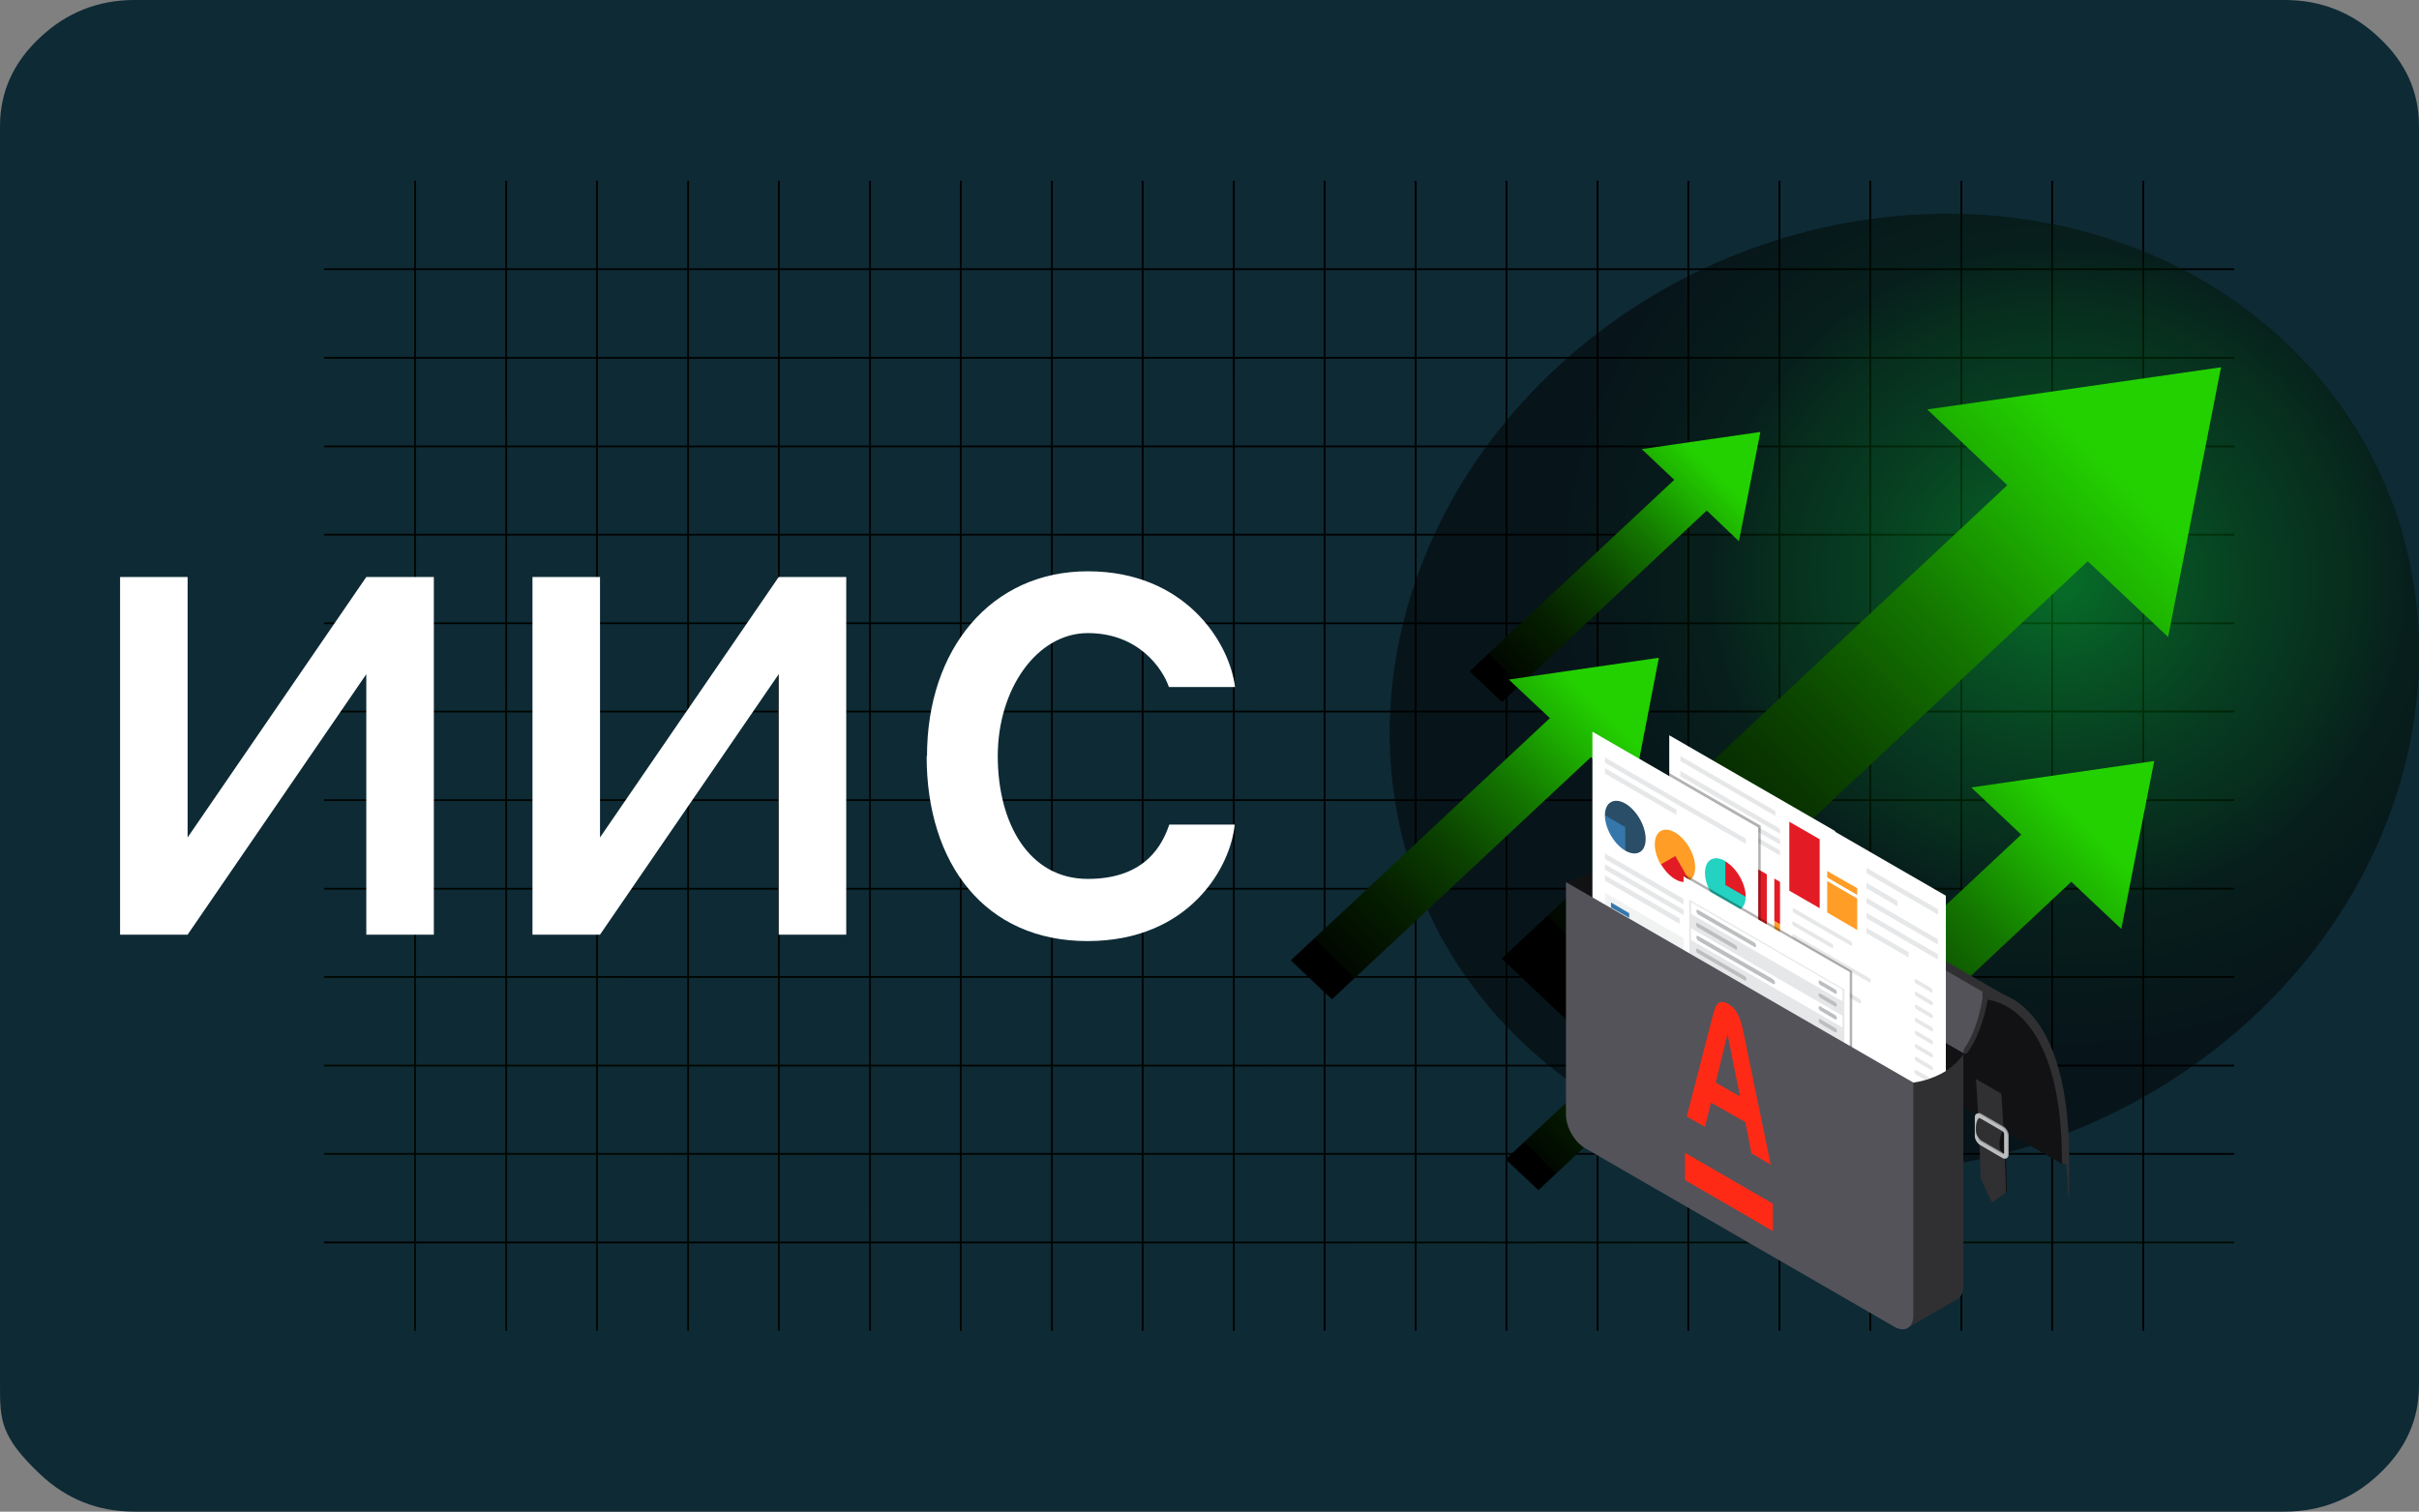 <?xml version="1.0" encoding="UTF-8"?> <svg xmlns="http://www.w3.org/2000/svg" xmlns:xlink="http://www.w3.org/1999/xlink" id="_Слой_1" width="676.9" height="423.1" viewBox="0 0 676.9 423.1"><rect x="0" y="0" width="676.9" height="423.1" fill="#808080" stroke="none"/><defs><radialGradient id="_Безымянный_градиент" cx="-67.1" cy="-616.1" fx="-67.1" fy="-616.1" r="1065.9" gradientTransform="translate(562.2 17) scale(.3 -.3)" gradientUnits="userSpaceOnUse"><stop offset="0" stop-color="#002908"></stop><stop offset=".3" stop-color="#001403"></stop><stop offset=".7" stop-color="#000501"></stop><stop offset="1" stop-color="#000"></stop></radialGradient><radialGradient id="_Безымянный_градиент_2" cx="-291.1" cy="-412.9" fx="-291.1" fy="-412.9" r="1066.1" gradientTransform="translate(0 426) scale(1 -1)" gradientUnits="userSpaceOnUse"><stop offset="0" stop-color="#002908"></stop><stop offset=".3" stop-color="#001403"></stop><stop offset=".7" stop-color="#000501"></stop><stop offset="1" stop-color="#000"></stop></radialGradient><radialGradient id="_Безымянный_градиент_3" cx="-291.1" cy="-413.1" fx="-291.1" fy="-413.1" r="1065.9" gradientTransform="translate(0 426) scale(1 -1)" gradientUnits="userSpaceOnUse"><stop offset="0" stop-color="#002908"></stop><stop offset=".3" stop-color="#001403"></stop><stop offset=".7" stop-color="#000501"></stop><stop offset="1" stop-color="#000"></stop></radialGradient><radialGradient id="_Безымянный_градиент_4" cx="-291.1" cy="-413" fx="-291.1" fy="-413" r="1066.1" gradientTransform="translate(0 426) scale(1 -1)" gradientUnits="userSpaceOnUse"><stop offset="0" stop-color="#002908"></stop><stop offset=".3" stop-color="#001403"></stop><stop offset=".7" stop-color="#000501"></stop><stop offset="1" stop-color="#000"></stop></radialGradient><radialGradient id="_Безымянный_градиент_5" cx="-291.1" cy="-413" fx="-291.1" fy="-413" r="1066" gradientTransform="translate(0 426) scale(1 -1)" gradientUnits="userSpaceOnUse"><stop offset="0" stop-color="#002908"></stop><stop offset=".3" stop-color="#001403"></stop><stop offset=".7" stop-color="#000501"></stop><stop offset="1" stop-color="#000"></stop></radialGradient><radialGradient id="_Безымянный_градиент_6" cx="-291.1" cy="-413" fx="-291.1" fy="-413" r="1066" gradientTransform="translate(0 426) scale(1 -1)" gradientUnits="userSpaceOnUse"><stop offset="0" stop-color="#002908"></stop><stop offset=".3" stop-color="#001403"></stop><stop offset=".7" stop-color="#000501"></stop><stop offset="1" stop-color="#000"></stop></radialGradient><radialGradient id="_Безымянный_градиент_7" cx="-291.1" cy="-413" fx="-291.1" fy="-413" r="1066" gradientTransform="translate(0 426) scale(1 -1)" gradientUnits="userSpaceOnUse"><stop offset="0" stop-color="#002908"></stop><stop offset=".3" stop-color="#001403"></stop><stop offset=".7" stop-color="#000501"></stop><stop offset="1" stop-color="#000"></stop></radialGradient><radialGradient id="_Безымянный_градиент_8" cx="-291.1" cy="-413" fx="-291.1" fy="-413" r="1066" gradientTransform="translate(0 426) scale(1 -1)" gradientUnits="userSpaceOnUse"><stop offset="0" stop-color="#002908"></stop><stop offset=".3" stop-color="#001403"></stop><stop offset=".7" stop-color="#000501"></stop><stop offset="1" stop-color="#000"></stop></radialGradient><radialGradient id="_Безымянный_градиент_9" cx="-291.1" cy="-413" fx="-291.1" fy="-413" r="1066.1" gradientTransform="translate(0 426) scale(1 -1)" gradientUnits="userSpaceOnUse"><stop offset="0" stop-color="#002908"></stop><stop offset=".3" stop-color="#001403"></stop><stop offset=".7" stop-color="#000501"></stop><stop offset="1" stop-color="#000"></stop></radialGradient><radialGradient id="_Безымянный_градиент_10" cx="-291.1" cy="-413" fx="-291.1" fy="-413" r="1065.9" gradientTransform="translate(0 426) scale(1 -1)" gradientUnits="userSpaceOnUse"><stop offset="0" stop-color="#002908"></stop><stop offset=".3" stop-color="#001403"></stop><stop offset=".7" stop-color="#000501"></stop><stop offset="1" stop-color="#000"></stop></radialGradient><radialGradient id="_Безымянный_градиент_11" cx="-291.1" cy="-413.1" fx="-291.1" fy="-413.1" r="1066.1" gradientTransform="translate(0 426) scale(1 -1)" gradientUnits="userSpaceOnUse"><stop offset="0" stop-color="#002908"></stop><stop offset=".3" stop-color="#001403"></stop><stop offset=".7" stop-color="#000501"></stop><stop offset="1" stop-color="#000"></stop></radialGradient><radialGradient id="_Безымянный_градиент_12" cx="-291.1" cy="-413.1" fx="-291.1" fy="-413.1" r="1066.1" gradientTransform="translate(0 426) scale(1 -1)" gradientUnits="userSpaceOnUse"><stop offset="0" stop-color="#002908"></stop><stop offset=".3" stop-color="#001403"></stop><stop offset=".7" stop-color="#000501"></stop><stop offset="1" stop-color="#000"></stop></radialGradient><radialGradient id="_Безымянный_градиент_13" cx="-291.1" cy="-413" fx="-291.1" fy="-413" r="1066" gradientTransform="translate(0 426) scale(1 -1)" gradientUnits="userSpaceOnUse"><stop offset="0" stop-color="#002908"></stop><stop offset=".3" stop-color="#001403"></stop><stop offset=".7" stop-color="#000501"></stop><stop offset="1" stop-color="#000"></stop></radialGradient><radialGradient id="_Безымянный_градиент_14" cx="-291.1" cy="-413" fx="-291.1" fy="-413" r="1066" gradientTransform="translate(0 426) scale(1 -1)" gradientUnits="userSpaceOnUse"><stop offset="0" stop-color="#002908"></stop><stop offset=".3" stop-color="#001403"></stop><stop offset=".7" stop-color="#000501"></stop><stop offset="1" stop-color="#000"></stop></radialGradient><radialGradient id="_Безымянный_градиент_15" cx="-291.1" cy="-413" fx="-291.1" fy="-413" r="1066" gradientTransform="translate(0 426) scale(1 -1)" gradientUnits="userSpaceOnUse"><stop offset="0" stop-color="#002908"></stop><stop offset=".3" stop-color="#001403"></stop><stop offset=".7" stop-color="#000501"></stop><stop offset="1" stop-color="#000"></stop></radialGradient><radialGradient id="_Безымянный_градиент_16" cx="-291.1" cy="-413" fx="-291.1" fy="-413" r="1066" gradientTransform="translate(0 426) scale(1 -1)" gradientUnits="userSpaceOnUse"><stop offset="0" stop-color="#002908"></stop><stop offset=".3" stop-color="#001403"></stop><stop offset=".7" stop-color="#000501"></stop><stop offset="1" stop-color="#000"></stop></radialGradient><radialGradient id="_Безымянный_градиент_17" cx="-291.1" cy="-413" fx="-291.1" fy="-413" r="1066" gradientTransform="translate(0 426) scale(1 -1)" gradientUnits="userSpaceOnUse"><stop offset="0" stop-color="#002908"></stop><stop offset=".3" stop-color="#001403"></stop><stop offset=".7" stop-color="#000501"></stop><stop offset="1" stop-color="#000"></stop></radialGradient><radialGradient id="_Безымянный_градиент_18" cx="-291.2" cy="-413" fx="-291.2" fy="-413" r="1066" gradientTransform="translate(0 426) scale(1 -1)" gradientUnits="userSpaceOnUse"><stop offset="0" stop-color="#002908"></stop><stop offset=".3" stop-color="#001403"></stop><stop offset=".7" stop-color="#000501"></stop><stop offset="1" stop-color="#000"></stop></radialGradient><radialGradient id="_Безымянный_градиент_19" cx="-291.1" cy="-413" fx="-291.1" fy="-413" r="1066" gradientTransform="translate(0 426) scale(1 -1)" gradientUnits="userSpaceOnUse"><stop offset="0" stop-color="#002908"></stop><stop offset=".3" stop-color="#001403"></stop><stop offset=".7" stop-color="#000501"></stop><stop offset="1" stop-color="#000"></stop></radialGradient><radialGradient id="_Безымянный_градиент_20" cx="-291.1" cy="-413" fx="-291.1" fy="-413" r="1066.1" gradientTransform="translate(0 426) scale(1 -1)" gradientUnits="userSpaceOnUse"><stop offset="0" stop-color="#002908"></stop><stop offset=".3" stop-color="#001403"></stop><stop offset=".7" stop-color="#000501"></stop><stop offset="1" stop-color="#000"></stop></radialGradient><radialGradient id="_Безымянный_градиент_21" cx="-291.1" cy="-413" fx="-291.1" fy="-413" r="1066.1" gradientTransform="translate(0 426) scale(1 -1)" gradientUnits="userSpaceOnUse"><stop offset="0" stop-color="#002908"></stop><stop offset=".3" stop-color="#001403"></stop><stop offset=".7" stop-color="#000501"></stop><stop offset="1" stop-color="#000"></stop></radialGradient><radialGradient id="_Безымянный_градиент_22" cx="-291.2" cy="-413" fx="-291.2" fy="-413" r="1065.9" gradientTransform="translate(0 426) scale(1 -1)" gradientUnits="userSpaceOnUse"><stop offset="0" stop-color="#002908"></stop><stop offset=".3" stop-color="#001403"></stop><stop offset=".7" stop-color="#000501"></stop><stop offset="1" stop-color="#000"></stop></radialGradient><radialGradient id="_Безымянный_градиент_23" cx="-291.2" cy="-413" fx="-291.2" fy="-413" r="1065.9" gradientTransform="translate(0 426) scale(1 -1)" gradientUnits="userSpaceOnUse"><stop offset="0" stop-color="#002908"></stop><stop offset=".3" stop-color="#001403"></stop><stop offset=".7" stop-color="#000501"></stop><stop offset="1" stop-color="#000"></stop></radialGradient><radialGradient id="_Безымянный_градиент_24" cx="-291.2" cy="-413" fx="-291.2" fy="-413" r="1065.9" gradientTransform="translate(0 426) scale(1 -1)" gradientUnits="userSpaceOnUse"><stop offset="0" stop-color="#002908"></stop><stop offset=".3" stop-color="#001403"></stop><stop offset=".7" stop-color="#000501"></stop><stop offset="1" stop-color="#000"></stop></radialGradient><radialGradient id="_Безымянный_градиент_25" cx="-291" cy="-413" fx="-291" fy="-413" r="1066.1" gradientTransform="translate(0 426) scale(1 -1)" gradientUnits="userSpaceOnUse"><stop offset="0" stop-color="#002908"></stop><stop offset=".3" stop-color="#001403"></stop><stop offset=".7" stop-color="#000501"></stop><stop offset="1" stop-color="#000"></stop></radialGradient><radialGradient id="_Безымянный_градиент_26" cx="-291" cy="-413" fx="-291" fy="-413" r="1066.1" gradientTransform="translate(0 426) scale(1 -1)" gradientUnits="userSpaceOnUse"><stop offset="0" stop-color="#002908"></stop><stop offset=".3" stop-color="#001403"></stop><stop offset=".7" stop-color="#000501"></stop><stop offset="1" stop-color="#000"></stop></radialGradient><radialGradient id="_Безымянный_градиент_27" cx="-291" cy="-413" fx="-291" fy="-413" r="1066.1" gradientTransform="translate(0 426) scale(1 -1)" gradientUnits="userSpaceOnUse"><stop offset="0" stop-color="#002908"></stop><stop offset=".3" stop-color="#001403"></stop><stop offset=".7" stop-color="#000501"></stop><stop offset="1" stop-color="#000"></stop></radialGradient><radialGradient id="_Безымянный_градиент_28" cx="-291.2" cy="-413" fx="-291.2" fy="-413" r="1065.9" gradientTransform="translate(0 426) scale(1 -1)" gradientUnits="userSpaceOnUse"><stop offset="0" stop-color="#002908"></stop><stop offset=".3" stop-color="#001403"></stop><stop offset=".7" stop-color="#000501"></stop><stop offset="1" stop-color="#000"></stop></radialGradient><radialGradient id="_Безымянный_градиент_29" cx="-291.3" cy="-413" fx="-291.3" fy="-413" r="1065.9" gradientTransform="translate(0 426) scale(1 -1)" gradientUnits="userSpaceOnUse"><stop offset="0" stop-color="#002908"></stop><stop offset=".3" stop-color="#001403"></stop><stop offset=".7" stop-color="#000501"></stop><stop offset="1" stop-color="#000"></stop></radialGradient><radialGradient id="_Безымянный_градиент_30" cx="-291.3" cy="-413" fx="-291.3" fy="-413" r="1065.9" gradientTransform="translate(0 426) scale(1 -1)" gradientUnits="userSpaceOnUse"><stop offset="0" stop-color="#002908"></stop><stop offset=".3" stop-color="#001403"></stop><stop offset=".7" stop-color="#000501"></stop><stop offset="1" stop-color="#000"></stop></radialGradient><radialGradient id="_Безымянный_градиент_31" cx="-291.3" cy="-413" fx="-291.3" fy="-413" r="1065.9" gradientTransform="translate(0 426) scale(1 -1)" gradientUnits="userSpaceOnUse"><stop offset="0" stop-color="#002908"></stop><stop offset=".3" stop-color="#001403"></stop><stop offset=".7" stop-color="#000501"></stop><stop offset="1" stop-color="#000"></stop></radialGradient><radialGradient id="_Безымянный_градиент_32" cx="-290.9" cy="-413" fx="-290.9" fy="-413" r="1066.1" gradientTransform="translate(0 426) scale(1 -1)" gradientUnits="userSpaceOnUse"><stop offset="0" stop-color="#002908"></stop><stop offset=".3" stop-color="#001403"></stop><stop offset=".7" stop-color="#000501"></stop><stop offset="1" stop-color="#000"></stop></radialGradient><radialGradient id="_Безымянный_градиент_33" cx="-2505.6" cy="-378.3" fx="-2505.6" fy="-378.3" r="451.3" gradientTransform="translate(1077 -401.8) rotate(-39.7) scale(.3 -.3) skewX(-3.2)" gradientUnits="userSpaceOnUse"><stop offset="0" stop-color="#00c420"></stop><stop offset="0" stop-color="#00b31d"></stop><stop offset=".2" stop-color="#007d14"></stop><stop offset=".4" stop-color="#00500d"></stop><stop offset=".6" stop-color="#002d07"></stop><stop offset=".7" stop-color="#001403"></stop><stop offset=".9" stop-color="#000500"></stop><stop offset="1" stop-color="#000"></stop></radialGradient><linearGradient id="_Безымянный_градиент_34" x1="448.1" y1="154.6" x2="605.4" y2="312" gradientTransform="translate(0 426) scale(1 -1)" gradientUnits="userSpaceOnUse"><stop offset="0" stop-color="#000"></stop><stop offset="0" stop-color="#010800"></stop><stop offset=".2" stop-color="#051e00"></stop><stop offset=".4" stop-color="#0b4200"></stop><stop offset=".6" stop-color="#137400"></stop><stop offset=".8" stop-color="#1eb400"></stop><stop offset=".9" stop-color="#23d100"></stop></linearGradient><linearGradient id="_Безымянный_градиент_35" x1="422.5" y1="236.9" x2="486.1" y2="300.5" gradientTransform="translate(0 426) scale(1 -1)" gradientUnits="userSpaceOnUse"><stop offset="0" stop-color="#000"></stop><stop offset="0" stop-color="#010800"></stop><stop offset=".2" stop-color="#051e00"></stop><stop offset=".4" stop-color="#0b4200"></stop><stop offset=".6" stop-color="#137400"></stop><stop offset=".8" stop-color="#1eb400"></stop><stop offset=".9" stop-color="#23d100"></stop></linearGradient><linearGradient id="_Безымянный_градиент_36" x1="494.8" y1="108" x2="592.8" y2="206" gradientTransform="translate(0 426) scale(1 -1)" gradientUnits="userSpaceOnUse"><stop offset="0" stop-color="#000"></stop><stop offset="0" stop-color="#010800"></stop><stop offset=".2" stop-color="#051e00"></stop><stop offset=".4" stop-color="#0b4200"></stop><stop offset=".6" stop-color="#137400"></stop><stop offset=".8" stop-color="#1eb400"></stop><stop offset=".9" stop-color="#23d100"></stop></linearGradient><linearGradient id="_Безымянный_градиент_37" x1="432.6" y1="100.2" x2="496.3" y2="163.9" gradientTransform="translate(0 426) scale(1 -1)" gradientUnits="userSpaceOnUse"><stop offset="0" stop-color="#000"></stop><stop offset="0" stop-color="#010800"></stop><stop offset=".2" stop-color="#051e00"></stop><stop offset=".4" stop-color="#0b4200"></stop><stop offset=".6" stop-color="#137400"></stop><stop offset=".8" stop-color="#1eb400"></stop><stop offset=".9" stop-color="#23d100"></stop></linearGradient><linearGradient id="_Безымянный_градиент_38" x1="375.6" y1="155.5" x2="456.1" y2="236.1" gradientTransform="translate(0 426) scale(1 -1)" gradientUnits="userSpaceOnUse"><stop offset="0" stop-color="#000"></stop><stop offset="0" stop-color="#010800"></stop><stop offset=".2" stop-color="#051e00"></stop><stop offset=".4" stop-color="#0b4200"></stop><stop offset=".6" stop-color="#137400"></stop><stop offset=".8" stop-color="#1eb400"></stop><stop offset=".9" stop-color="#23d100"></stop></linearGradient></defs><g style="isolation:isolate;"><g id="_Слой_1-2"><path d="M676.9,35.3v352.5c0,9.5-3.7,17.8-11.2,24.8-7.4,7-16.3,10.5-26.4,10.5H37.6c-10.2,0-19-3.5-26.4-10.5C.1,402.1,0,397.4,0,387.8V35.3c0-9.5,3.7-17.8,11.2-24.8C18.6,3.5,27.5,0,37.6,0h601.7c10.2,0,19,3.5,26.4,10.5,7.5,7,11.2,15.2,11.2,24.8" style="fill:#0e2a35; stroke-width:0px;"></path><g style="mix-blend-mode:screen;"><rect x="90.7" y="347.5" width="534.5" height=".5" style="fill:url(#_Безымянный_градиент); stroke-width:0px;"></rect><rect x="90.7" y="322.7" width="534.5" height=".5" style="fill:url(#_Безымянный_градиент_2); stroke-width:0px;"></rect><rect x="90.7" y="298" width="534.5" height=".5" style="fill:url(#_Безымянный_градиент_3); stroke-width:0px;"></rect><rect x="90.7" y="273.2" width="534.5" height=".5" style="fill:url(#_Безымянный_градиент_4); stroke-width:0px;"></rect><rect x="90.7" y="248.5" width="534.5" height=".5" style="fill:url(#_Безымянный_градиент_5); stroke-width:0px;"></rect><rect x="90.7" y="223.7" width="534.5" height=".5" style="fill:url(#_Безымянный_градиент_6); stroke-width:0px;"></rect><rect x="90.7" y="198.9" width="534.5" height=".5" style="fill:url(#_Безымянный_градиент_7); stroke-width:0px;"></rect><rect x="90.7" y="174.2" width="534.5" height=".5" style="fill:url(#_Безымянный_градиент_8); stroke-width:0px;"></rect><rect x="90.7" y="149.4" width="534.5" height=".5" style="fill:url(#_Безымянный_градиент_9); stroke-width:0px;"></rect><rect x="90.7" y="124.7" width="534.5" height=".5" style="fill:url(#_Безымянный_градиент_10); stroke-width:0px;"></rect><rect x="90.7" y="99.9" width="534.5" height=".5" style="fill:url(#_Безымянный_градиент_11); stroke-width:0px;"></rect><rect x="90.7" y="75.1" width="534.5" height=".5" style="fill:url(#_Безымянный_градиент_12); stroke-width:0px;"></rect><rect x="599.5" y="50.6" width=".5" height="321.9" style="fill:url(#_Безымянный_градиент_13); stroke-width:0px;"></rect><rect x="574" y="50.6" width=".5" height="321.9" style="fill:url(#_Безымянный_градиент_14); stroke-width:0px;"></rect><rect x="548.6" y="50.6" width=".5" height="321.9" style="fill:url(#_Безымянный_градиент_15); stroke-width:0px;"></rect><rect x="523.1" y="50.6" width=".5" height="321.9" style="fill:url(#_Безымянный_градиент_16); stroke-width:0px;"></rect><rect x="497.7" y="50.6" width=".5" height="321.9" style="fill:url(#_Безымянный_градиент_17); stroke-width:0px;"></rect><rect x="472.2" y="50.6" width=".5" height="321.9" style="fill:url(#_Безымянный_градиент_18); stroke-width:0px;"></rect><rect x="446.8" y="50.6" width=".5" height="321.9" style="fill:url(#_Безымянный_градиент_19); stroke-width:0px;"></rect><rect x="421.3" y="50.6" width=".5" height="321.9" style="fill:url(#_Безымянный_градиент_20); stroke-width:0px;"></rect><rect x="395.9" y="50.6" width=".5" height="321.9" style="fill:url(#_Безымянный_градиент_21); stroke-width:0px;"></rect><rect x="370.4" y="50.6" width=".5" height="321.9" style="fill:url(#_Безымянный_градиент_22); stroke-width:0px;"></rect><rect x="345" y="50.6" width=".5" height="321.9" style="fill:url(#_Безымянный_градиент_23); stroke-width:0px;"></rect><rect x="319.5" y="50.6" width=".5" height="321.9" style="fill:url(#_Безымянный_градиент_24); stroke-width:0px;"></rect><rect x="294.1" y="50.6" width=".5" height="321.9" style="fill:url(#_Безымянный_градиент_25); stroke-width:0px;"></rect><rect x="268.6" y="50.6" width=".5" height="321.9" style="fill:url(#_Безымянный_градиент_26); stroke-width:0px;"></rect><rect x="243.2" y="50.6" width=".5" height="321.9" style="fill:url(#_Безымянный_градиент_27); stroke-width:0px;"></rect><rect x="217.7" y="50.6" width=".5" height="321.9" style="fill:url(#_Безымянный_градиент_28); stroke-width:0px;"></rect><rect x="192.3" y="50.6" width=".5" height="321.9" style="fill:url(#_Безымянный_градиент_29); stroke-width:0px;"></rect><rect x="166.8" y="50.6" width=".5" height="321.9" style="fill:url(#_Безымянный_градиент_30); stroke-width:0px;"></rect><rect x="141.4" y="50.6" width=".5" height="321.9" style="fill:url(#_Безымянный_градиент_31); stroke-width:0px;"></rect><rect x="115.9" y="50.6" width=".5" height="321.9" style="fill:url(#_Безымянный_градиент_32); stroke-width:0px;"></rect></g><g style="mix-blend-mode:screen; opacity:.5;"><path d="M644.7,101c50.2,53.4,40.7,138.3-21,189.6-61.8,51.3-152.5,49.6-202.6-3.8-50.2-53.4-40.7-138.3,21-189.6,61.8-51.3,152.5-49.6,202.6,3.8h0Z" style="fill:url(#_Безымянный_градиент_33); stroke-width:0px;"></path></g><polygon points="621.5 102.8 539.3 114.6 561.7 135.8 420.2 268.3 442.7 289.6 584.2 157.1 606.7 178.3 621.5 102.8" style="fill:url(#_Безымянный_градиент_34); isolation:isolate; mix-blend-mode:screen; stroke-width:0px;"></polygon><polygon points="492.6 120.9 459.4 125.7 468.5 134.3 411.2 187.9 420.3 196.5 477.6 142.9 486.6 151.5 492.6 120.9" style="fill:url(#_Безымянный_градиент_35); isolation:isolate; mix-blend-mode:screen; stroke-width:0px;"></polygon><polygon points="602.8 213 551.6 220.4 565.6 233.6 477.4 316.1 491.5 329.4 579.6 246.8 593.6 260 602.8 213" style="fill:url(#_Безымянный_градиент_36); isolation:isolate; mix-blend-mode:screen; stroke-width:0px;"></polygon><polygon points="502.8 257.6 469.5 262.3 478.6 270.9 421.3 324.5 430.5 333.1 487.7 279.5 496.8 288.1 502.8 257.6" style="fill:url(#_Безымянный_градиент_37); isolation:isolate; mix-blend-mode:screen; stroke-width:0px;"></polygon><polygon points="464.2 184.1 422.2 190.2 433.7 201 361.2 268.8 372.7 279.7 445.2 211.9 456.7 222.8 464.2 184.1" style="fill:url(#_Безымянный_градиент_38); isolation:isolate; mix-blend-mode:screen; stroke-width:0px;"></polygon><path d="M577.2,325.9l-37.9-21.9-1-21.3,12.6-6.5s11.6,3.2,15.3,7.2,6.3,8.7,6.3,8.7l3.9,11.8,1.7,15.5-.7,6.5h-.2Z" style="fill:#121214; stroke-width:0px;"></path><path d="M465.6,223.5h0c-3.8-2.1-6.8-2.1-7-2.1h-1.1l4.1,6.1,60.1,42.3,37.4,9.4,3.5.3-97-56h0Z" style="fill:#303033; stroke-width:0px;"></path><path d="M554.8,277.6l-97.2-56.1-.2,1.5s-1,8.5-5,14.3c-.4.6-.5,1.2-.2,1.5h.1l97.1,56s6.7-8.9,5.3-17.3h.1Z" style="fill:#535359; stroke-width:0px;"></path><path d="M577.9,325.8c-.5.3-.9,0-.9-.5,0-40-16.5-44.9-20.8-45.5-.5,2.9-1.9,9.4-5.4,14.5-.4.6-.9.8-1.2.5s-.2-1,.2-1.5c4-5.9,5-14.3,5-14.3l.2-1.5h1.1c.2,0,5.9-.2,11.5,5.6,5.2,5.3,11.4,16.7,11.4,41.2s-.4,1.2-.9,1.5h-.2Z" style="fill:#303033; stroke-width:0px;"></path><path d="M554.8,329.3c0-4.1-1.1-22.7-1.4-26.2l-.5-1.2.4-.2,7.1,4.1c.4,3.8,1.2,23,1.2,27.7l-3.9,2.8-.4.2.4-1.4-3-5.8h.1Z" style="fill:#121214; stroke-width:0px;"></path><path d="M554.2,329.7c0-4.7-.9-23.9-1.3-27.7l7.1,4.1c.4,3.8,1.3,23,1.3,27.7l-3.9,2.8-3.2-6.9h0Z" style="fill:#303033; stroke-width:0px;"></path><path d="M562.1,317.8c0-.9-.7-2.1-1.5-2.5l-6.2-3.6c-.4-.2-.7-.2-.9-.1l-.5.3v6c0,.9.7,2.1,1.5,2.5l6.2,3.6c.2.1.4.2.6.2h0c0,.1.4-.1.4-.1.2-.2.4-.5.4-.9v-5.3h0ZM561.2,322.5c0,.3-.2.4-.5.3l-6.2-3.6c-.3-.2-.5-.5-.5-.8v-5.3c0-.3.2-.4.5-.3l6.2,3.6c.3.2.5.5.5.8v5.3Z" style="fill:#939598; stroke-width:0px;"></path><path d="M560.4,316.7s-.9,1.1-.9,3.5,1.2,2.6,1.2,2.6v.6l.5-.8v-5.6l-.5-.6-.4.3h.1Z" style="fill:#121214; stroke-width:0px;"></path><path d="M560.3,324.1l-6.2-3.6c-.8-.5-1.5-1.6-1.5-2.5v-5.3c0-.9.7-1.3,1.5-.8l6.2,3.6c.8.5,1.5,1.6,1.5,2.5v5.3c0,.9-.7,1.3-1.5.8ZM554.1,313c-.3-.2-.5,0-.5.3v5.3c0,.3.2.7.5.8l6.2,3.6c.3.2.5,0,.5-.3v-5.3c0-.3-.2-.7-.5-.8l-6.2-3.6Z" style="fill:#bcbec0; stroke-width:0px;"></path><path d="M553.8,312.9s-1,.6-.9,3.5c0,1.9,1.6,2.8,1.6,2.8l6.2,3.6s-1.2-.6-2.1-2.4c0-.2.2-2.5.2-2.5l1.6-1.1-6.6-3.8h0Z" style="fill:#303033; stroke-width:0px;"></path><path d="M452.3,238.8v65.1c0,3.4,2.4,7.7,5.4,9.4l68.6,39.6-1.2.4,8.6,18.4,14.2-8.2c.9-.6,1.5-1.8,1.5-3.5v-65.1l-97.2-56.1h.1Z" style="fill:#303033; stroke-width:0px;"></path><path d="M535.4,303l-97.2-56.1s9.7-2.2,14.1-8.1l97.2,56.1c-4.5,7-14.1,8.1-14.1,8.1Z" style="fill:#121214; stroke-width:0px;"></path><polygon points="513.5 298.2 467.1 271.4 467.1 205.8 513.5 232.6 513.5 298.2" style="fill:#fff; stroke-width:0px;"></polygon><polygon points="473.4 244.4 470.2 242.6 470.2 230.7 473.4 232.6 473.4 244.4" style="fill:#e31b25; stroke-width:0px;"></polygon><polygon points="473.4 258.9 470.2 257.1 470.2 242.6 473.4 244.4 473.4 258.9" style="fill:#ff9d26; stroke-width:0px;"></polygon><polygon points="478.6 242.8 475.5 241 475.5 233.8 478.6 235.6 478.6 242.8" style="fill:#e31b25; stroke-width:0px;"></polygon><polygon points="478.6 261.9 475.5 260.1 475.5 241 478.6 242.8 478.6 261.9" style="fill:#ff9d26; stroke-width:0px;"></polygon><polygon points="483.9 252.8 480.7 251 480.7 236.8 483.9 238.6 483.9 252.8" style="fill:#e31b25; stroke-width:0px;"></polygon><polygon points="483.9 265 480.7 263.1 480.7 251 483.9 252.8 483.9 265" style="fill:#ff9d26; stroke-width:0px;"></polygon><polygon points="489.1 258.2 486 256.4 486 239.8 489.1 241.7 489.1 258.2" style="fill:#e31b25; stroke-width:0px;"></polygon><polygon points="489.1 268 486 266.2 486 256.4 489.1 258.2 489.1 268" style="fill:#ff9d26; stroke-width:0px;"></polygon><polygon points="494.4 263.6 491.2 261.8 491.2 242.9 494.4 244.7 494.4 263.6" style="fill:#e31b25; stroke-width:0px;"></polygon><polygon points="494.4 271 491.2 269.2 491.2 261.8 494.4 263.6 494.4 271" style="fill:#ff9d26; stroke-width:0px;"></polygon><polygon points="499.6 259.6 496.5 257.8 496.5 245.9 499.6 247.7 499.6 259.6" style="fill:#e31b25; stroke-width:0px;"></polygon><polygon points="499.6 274.1 496.5 272.2 496.5 257.8 499.6 259.6 499.6 274.1" style="fill:#ff9d26; stroke-width:0px;"></polygon><polygon points="504.9 258 501.7 256.1 501.7 248.9 504.9 250.8 504.9 258" style="fill:#e31b25; stroke-width:0px;"></polygon><polygon points="504.9 277.1 501.7 275.3 501.7 256.1 504.9 258 504.9 277.1" style="fill:#ff9d26; stroke-width:0px;"></polygon><polygon points="510.1 272.7 507 270.9 507 252 510.1 253.8 510.1 272.7" style="fill:#e31b25; stroke-width:0px;"></polygon><polygon points="510.1 280.1 507 278.3 507 270.9 510.1 272.7 510.1 280.1" style="fill:#ff9d26; stroke-width:0px;"></polygon><polygon points="504.9 283.7 470.2 263.6 470.2 262.2 504.9 282.2 504.9 283.7" style="fill:#e6e7e8; stroke-width:0px;"></polygon><polygon points="510.1 240.3 470.2 217.3 470.2 215.8 510.1 238.9 510.1 240.3" style="fill:#e6e7e8; stroke-width:0px;"></polygon><polygon points="499 236.9 470.2 220.3 470.2 218.9 499 235.5 499 236.9" style="fill:#e6e7e8; stroke-width:0px;"></polygon><polygon points="510.1 246.4 470.2 223.3 470.2 221.9 510.1 245 510.1 246.4" style="fill:#e6e7e8; stroke-width:0px;"></polygon><polygon points="487.5 236.4 470.2 226.4 470.2 224.9 487.5 234.9 487.5 236.4" style="fill:#e6e7e8; stroke-width:0px;"></polygon><polygon points="496.8 228.4 470.2 213 470.2 211.6 496.8 227 496.8 228.4" style="fill:#e6e7e8; stroke-width:0px;"></polygon><polygon points="499.6 284.4 470.2 267.4 470.2 266 499.6 283 499.6 284.4" style="fill:#e6e7e8; stroke-width:0px;"></polygon><polygon points="510.1 236.1 499 229.7 499 228.2 510.1 234.6 510.1 236.1" style="fill:#24d2c1; stroke-width:0px;"></polygon><path d="M544.5,299.7v-49l-46.4-26.8v65.6l25.4,14.6,12-1.1s4.7-.5,9.1-3.3h0Z" style="fill:#fff; stroke-width:0px;"></path><polygon points="509.2 254.2 500.7 249.3 500.7 230 509.2 234.9 509.2 254.2" style="fill:#e31b25; stroke-width:0px;"></polygon><polygon points="519.7 260.3 511.3 255.4 511.3 246.6 519.7 251.5 519.7 260.3" style="fill:#ff9d26; stroke-width:0px;"></polygon><polygon points="519.7 250.5 511.3 245.6 511.3 243.8 519.7 248.6 519.7 250.5" style="fill:#ff9d26; stroke-width:0px;"></polygon><polygon points="522.3 242.9 522.3 244.4 542.3 256 542.3 254.5 522.3 242.9" style="fill:#e6e7e8; stroke-width:0px;"></polygon><polygon points="531 252.2 522.3 247.1 522.3 248.6 531 253.7 531 252.2" style="fill:#e6e7e8; stroke-width:0px;"></polygon><polygon points="522.3 252.8 542.3 264.4 542.3 262.9 522.3 251.3 522.3 252.8" style="fill:#e6e7e8; stroke-width:0px;"></polygon><polygon points="522.3 257 542.3 268.6 542.3 267.1 522.3 255.5 522.3 257" style="fill:#e6e7e8; stroke-width:0px;"></polygon><polygon points="522.3 261.2 534.1 268 534.1 266.5 522.3 259.7 522.3 261.2" style="fill:#e6e7e8; stroke-width:0px;"></polygon><path d="M502,255.5l15.8,9.1c.3.2.5,0,.5-.3s-.2-.8-.5-.9l-15.7-9.1c-.3-.2-.5,0-.5.3s.2.8.5,1h0Z" style="fill:#e6e7e8; stroke-width:0px;"></path><path d="M536.2,275.3l4.1,2.4c.3.2.5,0,.5-.3s-.2-.8-.5-.9l-4.1-2.4c-.3-.2-.5,0-.5.3s.2.8.5.9Z" style="fill:#e6e7e8; stroke-width:0px;"></path><path d="M502,259.2l10.5,6.1c.3.2.5,0,.5-.3s-.2-.8-.5-.9l-10.5-6.1c-.3-.2-.5,0-.5.3s.2.8.5.9Z" style="fill:#e6e7e8; stroke-width:0px;"></path><path d="M540.4,280.1l-4.1-2.4c-.3-.2-.5,0-.5.3s.2.8.5.9l4.1,2.4c.3.2.5,0,.5-.3s-.2-.8-.5-.9Z" style="fill:#e6e7e8; stroke-width:0px;"></path><path d="M523,273.7l-21-12.1c-.3-.2-.5,0-.5.3s.2.8.5.9l21,12.1c.3.2.5,0,.5-.3s-.2-.8-.5-.9Z" style="fill:#e6e7e8; stroke-width:0px;"></path><path d="M540.4,283.7l-4.1-2.4c-.3-.2-.5,0-.5.3s.2.8.5.9l4.1,2.4c.3.2.5,0,.5-.3s-.2-.8-.5-.9Z" style="fill:#e6e7e8; stroke-width:0px;"></path><path d="M502,266.5l13.1,7.6c.3.2.5,0,.5-.3s-.2-.8-.5-.9l-13.1-7.6c-.3-.2-.5,0-.5.3s.2.8.5.9h0Z" style="fill:#e6e7e8; stroke-width:0px;"></path><path d="M540.4,287.4l-4.1-2.4c-.3-.2-.5,0-.5.3s.2.8.5.9l4.1,2.4c.3.2.5,0,.5-.3s-.2-.8-.5-1h0Z" style="fill:#e6e7e8; stroke-width:0px;"></path><path d="M520.3,279.5l-18.4-10.6c-.3-.2-.5,0-.5.3s.2.8.5,1l18.4,10.6c.3.2.5,0,.5-.3s-.2-.8-.5-.9h0Z" style="fill:#e6e7e8; stroke-width:0px;"></path><path d="M540.4,291l-4.1-2.4c-.3-.2-.5,0-.5.3s.2.8.5.9l4.1,2.4c.3.2.5,0,.5-.3s-.2-.8-.5-.9Z" style="fill:#e6e7e8; stroke-width:0px;"></path><path d="M502,273.8l7.9,4.5c.3.2.5,0,.5-.3s-.2-.8-.5-1l-7.9-4.5c-.3-.2-.5,0-.5.3s.2.8.5.9h0Z" style="fill:#e6e7e8; stroke-width:0px;"></path><path d="M540.4,294.7l-4.1-2.4c-.3-.2-.5,0-.5.3s.2.8.5.9l4.1,2.4c.3.2.5,0,.5-.3s-.2-.8-.5-.9Z" style="fill:#e6e7e8; stroke-width:0px;"></path><path d="M502,277.4l13.1,7.6c.3.2.5,0,.5-.3s-.2-.8-.5-.9l-13.1-7.6c-.3-.2-.5,0-.5.3s.2.8.5.9h0Z" style="fill:#e6e7e8; stroke-width:0px;"></path><path d="M540.4,298.3l-4.1-2.4c-.3-.2-.5,0-.5.3s.2.8.5.9l4.1,2.4c.3.2.5,0,.5-.3s-.2-.8-.5-.9Z" style="fill:#e6e7e8; stroke-width:0px;"></path><path d="M502,281.1l10.5,6.1c.3.2.5,0,.5-.3s-.2-.8-.5-.9l-10.5-6.1c-.3-.2-.5,0-.5.3s.2.8.5.9Z" style="fill:#e6e7e8; stroke-width:0px;"></path><path d="M536.2,299.6c-.3-.2-.5,0-.5.3s.2.8.5.9l2.5,1.4c.4-.1.9-.3,1.4-.5l-3.9-2.2h0Z" style="fill:#e6e7e8; stroke-width:0px;"></path><path d="M502,284.7l15.8,9.1c.3.2.5,0,.5-.3s-.2-.8-.5-.9l-15.8-9.1c-.3-.2-.5,0-.5.3s.2.8.5.9Z" style="fill:#e6e7e8; stroke-width:0px;"></path><path d="M502,288.4l7.9,4.5c.3.2.5,0,.5-.3s-.2-.8-.5-.9l-7.9-4.5c-.3-.2-.5,0-.5.3s.2.8.5.9Z" style="fill:#e6e7e8; stroke-width:0px;"></path><polygon points="466.8 216.2 466.8 244.4 446.2 244.4 446.2 269.9 492.7 296.7 492.7 231.1 466.8 216.2" style="fill:#000; isolation:isolate; opacity:.3; stroke-width:0px;"></polygon><polygon points="492 297.2 445.6 270.4 445.6 204.8 492 231.6 492 297.2" style="fill:#fff; stroke-width:0px;"></polygon><path d="M488.5,250.9c0,3.6-2.5,5.1-5.7,3.3-3.1-1.8-5.7-6.2-5.7-9.9s2.5-5.1,5.7-3.3l5.7,9.9Z" style="fill:#24d2c1; stroke-width:0px;"></path><path d="M482.8,241.1c3.1,1.8,5.7,6.2,5.7,9.9l-5.7-3.3v-6.6h0Z" style="fill:#e31b25; stroke-width:0px;"></path><path d="M449.1,228.2c0-3.6,2.5-5.1,5.7-3.3,3.1,1.8,5.7,6.2,5.7,9.9s-2.5,5.1-5.7,3.3l-5.7-9.9Z" style="fill:#2a4e68; stroke-width:0px;"></path><path d="M454.8,238.1c-3.1-1.8-5.7-6.2-5.7-9.9l5.7,3.3v6.6h0Z" style="fill:#3576ab; stroke-width:0px;"></path><path d="M464.7,241.9c-2.2-3.8-2.2-8,0-9.3s5.8.8,8,4.6,2.2,8,0,9.3l-8-4.6Z" style="fill:#ff9d26; stroke-width:0px;"></path><path d="M472.8,246.5c-2.2,1.3-5.8-.8-8-4.6l4-2.3,4,7h0Z" style="fill:#e31b25; stroke-width:0px;"></path><polygon points="449.1 212 449.1 213.5 488.5 236.2 488.5 234.7 449.1 212" style="fill:#e6e7e8; stroke-width:0px;"></polygon><polygon points="469.1 226.6 449.1 215 449.1 216.5 469.1 228.1 469.1 226.6" style="fill:#e6e7e8; stroke-width:0px;"></polygon><polygon points="480 256.7 449.1 238.9 449.1 240.4 480 258.3 480 256.7" style="fill:#e6e7e8; stroke-width:0px;"></polygon><polygon points="449.1 243.4 488.5 266.2 488.5 264.7 449.1 241.9 449.1 243.4" style="fill:#e6e7e8; stroke-width:0px;"></polygon><polygon points="449.1 246.5 470 258.6 470 257 449.1 245 449.1 246.5" style="fill:#e6e7e8; stroke-width:0px;"></polygon><polygon points="488.5 292.8 449.1 270 449.1 249.9 488.5 272.6 488.5 292.8" style="fill:#f1f2f2; stroke-width:0px;"></polygon><polygon points="488.5 279 482.8 286.3 451.2 269.9 449.1 263.6 459.5 267.2 462.6 270.9 472.3 273.4 474.9 276.4 478.9 278.5 482.4 274 488.5 276.9 488.5 279" style="fill:#ff9d26; stroke-width:0px;"></polygon><polygon points="488.5 292.8 449.1 270 449.1 263.6 453.1 264.6 462.1 273.1 472.3 275.7 478.1 280 488.5 279 488.5 292.8" style="fill:#3576ab; stroke-width:0px;"></polygon><polygon points="455.9 256.9 450.8 254 450.8 252.6 455.9 255.6 455.9 256.9" style="fill:#3576ab; stroke-width:0px;"></polygon><polygon points="455.9 259.4 450.8 256.5 450.8 255.1 455.9 258.1 455.9 259.4" style="fill:#ff9d26; stroke-width:0px;"></polygon><polygon points="518.3 337.5 471.8 310.6 471.8 244.9 518.3 271.8 518.3 337.5" style="fill:#000; isolation:isolate; opacity:.3; stroke-width:0px;"></polygon><polygon points="517.6 337.8 471.1 311 471.1 245.3 517.6 272.1 517.6 337.8" style="fill:#fff; stroke-width:0px;"></polygon><polygon points="516.1 335.7 472.7 310.6 472.7 251.8 516.1 276.9 516.1 335.7" style="fill:#e6e7e8; stroke-width:0px;"></polygon><polygon points="515.6 280.3 473.2 255.8 473.2 252.5 515.6 277 515.6 280.3" style="fill:#fff; stroke-width:0px;"></polygon><polygon points="515.6 287.6 473.2 263.1 473.2 259.8 515.6 284.3 515.6 287.6" style="fill:#fff; stroke-width:0px;"></polygon><polygon points="515.6 294.9 473.2 270.3 473.2 267.1 515.6 291.6 515.6 294.9" style="fill:#fff; stroke-width:0px;"></polygon><polygon points="515.6 302.2 473.2 277.6 473.2 274.4 515.6 298.9 515.6 302.2" style="fill:#fff; stroke-width:0px;"></polygon><polygon points="515.6 309.4 473.2 284.9 473.2 281.7 515.6 306.2 515.6 309.4" style="fill:#fff; stroke-width:0px;"></polygon><polygon points="515.6 316.7 473.2 292.2 473.2 289 515.6 313.5 515.6 316.7" style="fill:#fff; stroke-width:0px;"></polygon><polygon points="515.6 324 473.2 299.5 473.2 296.3 515.6 320.8 515.6 324" style="fill:#fff; stroke-width:0px;"></polygon><polygon points="515.6 331.3 473.2 306.8 473.2 303.6 515.6 328.1 515.6 331.3" style="fill:#fff; stroke-width:0px;"></polygon><path d="M475.1,255.9l15.8,9.1c.3.2.5,0,.5-.3s-.2-.8-.5-.9l-15.7-9.1c-.3-.2-.5,0-.5.3s.2.8.5.9h0Z" style="fill:#bcbec0; stroke-width:0px;"></path><path d="M509.4,275.7l4.1,2.4c.3.2.5,0,.5-.3s-.2-.8-.5-.9l-4.1-2.4c-.3-.2-.5,0-.5.3s.2.8.5.9Z" style="fill:#bcbec0; stroke-width:0px;"></path><path d="M475.1,259.6l10.5,6.1c.3.2.5,0,.5-.3s-.2-.8-.5-.9l-10.5-6.1c-.3-.2-.5,0-.5.3s.2.8.5.9Z" style="fill:#bcbec0; stroke-width:0px;"></path><path d="M513.5,280.5l-4.1-2.4c-.3-.2-.5,0-.5.3s.2.8.5.9l4.1,2.4c.3.2.5,0,.5-.3s-.2-.8-.5-.9Z" style="fill:#bcbec0; stroke-width:0px;"></path><path d="M496.2,274.1l-21-12.1c-.3-.2-.5,0-.5.3s.2.8.5,1l21,12.1c.3.2.5,0,.5-.3s-.2-.8-.5-.9h0Z" style="fill:#bcbec0; stroke-width:0px;"></path><path d="M513.5,284.1l-4.1-2.4c-.3-.2-.5,0-.5.3s.2.8.5.9l4.1,2.4c.3.2.5,0,.5-.3s-.2-.8-.5-.9Z" style="fill:#bcbec0; stroke-width:0px;"></path><path d="M475.1,266.8l13.1,7.6c.3.2.5,0,.5-.3s-.2-.8-.5-.9l-13.1-7.6c-.3-.2-.5,0-.5.3s.2.8.5.9Z" style="fill:#bcbec0; stroke-width:0px;"></path><path d="M513.5,287.7l-4.1-2.4c-.3-.2-.5,0-.5.3s.2.8.5.9l4.1,2.4c.3.2.5,0,.5-.3s-.2-.8-.5-1h0Z" style="fill:#bcbec0; stroke-width:0px;"></path><path d="M493.5,279.8l-18.4-10.6c-.3-.2-.5,0-.5.3s.2.8.5.9l18.4,10.6c.3.2.5,0,.5-.3s-.2-.8-.5-1h0Z" style="fill:#bcbec0; stroke-width:0px;"></path><path d="M513.5,291.4l-4.1-2.4c-.3-.2-.5,0-.5.3s.2.8.5.9l4.1,2.4c.3.2.5,0,.5-.3s-.2-.8-.5-.9Z" style="fill:#bcbec0; stroke-width:0px;"></path><path d="M475.1,274.1l7.9,4.5c.3.2.5,0,.5-.3s-.2-.8-.5-.9l-7.9-4.5c-.3-.2-.5,0-.5.3s.2.8.5.9Z" style="fill:#bcbec0; stroke-width:0px;"></path><path d="M513.5,295l-4.1-2.4c-.3-.2-.5,0-.5.3s.2.8.5.9l4.1,2.4c.3.2.5,0,.5-.3s-.2-.8-.5-.9Z" style="fill:#bcbec0; stroke-width:0px;"></path><path d="M475.1,277.8l13.1,7.6c.3.2.5,0,.5-.3s-.2-.8-.5-.9l-13.1-7.6c-.3-.2-.5,0-.5.3s.2.8.5.9Z" style="fill:#bcbec0; stroke-width:0px;"></path><path d="M513.5,298.7l-4.1-2.4c-.3-.2-.5,0-.5.3s.2.8.5.9l4.1,2.4c.3.2.5,0,.5-.3s-.2-.8-.5-.9Z" style="fill:#bcbec0; stroke-width:0px;"></path><path d="M475.1,281.4l10.5,6.1c.3.2.5,0,.5-.3s-.2-.8-.5-.9l-10.5-6.1c-.3-.2-.5,0-.5.3s.2.8.5.9Z" style="fill:#bcbec0; stroke-width:0px;"></path><path d="M513.5,302.3l-4.1-2.4c-.3-.2-.5,0-.5.3s.2.8.5.9l4.1,2.4c.3.2.5,0,.5-.3s-.2-.8-.5-.9Z" style="fill:#bcbec0; stroke-width:0px;"></path><path d="M475.1,285.1l15.8,9.1c.3.2.5,0,.5-.3s-.2-.8-.5-.9l-15.8-9.1c-.3-.2-.5,0-.5.3s.2.8.5.9Z" style="fill:#bcbec0; stroke-width:0px;"></path><path d="M513.5,306l-4.1-2.4c-.3-.2-.5,0-.5.3s.2.8.5.9l4.1,2.4c.3.2.5,0,.5-.3s-.2-.8-.5-.9Z" style="fill:#bcbec0; stroke-width:0px;"></path><path d="M475.1,288.7l7.9,4.5c.3.2.5,0,.5-.3s-.2-.8-.5-.9l-7.9-4.5c-.3-.2-.5,0-.5.3s.2.8.5.9Z" style="fill:#bcbec0; stroke-width:0px;"></path><path d="M513.5,309.6l-4.1-2.4c-.3-.2-.5,0-.5.3s.2.8.5.9l4.1,2.4c.3.2.5,0,.5-.3s-.2-.8-.5-.9Z" style="fill:#bcbec0; stroke-width:0px;"></path><path d="M475.1,292.4l10.5,6.1c.3.2.5,0,.5-.3s-.2-.8-.5-.9l-10.5-6.1c-.3-.2-.5,0-.5.3s.2.8.5.9Z" style="fill:#bcbec0; stroke-width:0px;"></path><path d="M513.5,313.3l-4.1-2.4c-.3-.2-.5,0-.5.3s.2.8.5.9l4.1,2.4c.3.2.5,0,.5-.3s-.2-.8-.5-.9Z" style="fill:#bcbec0; stroke-width:0px;"></path><path d="M475.1,296l13.1,7.6c.3.2.5,0,.5-.3s-.2-.8-.5-.9l-13.1-7.6c-.3-.2-.5,0-.5.3s.2.8.5,1h0Z" style="fill:#bcbec0; stroke-width:0px;"></path><path d="M513.5,316.9l-4.1-2.4c-.3-.2-.5,0-.5.3s.2.8.5.9l4.1,2.4c.3.2.5,0,.5-.3s-.2-.8-.5-.9Z" style="fill:#bcbec0; stroke-width:0px;"></path><path d="M493.5,309l-18.4-10.6c-.3-.2-.5,0-.5.3s.2.8.5.9l18.4,10.6c.3.2.5,0,.5-.3s-.2-.8-.5-.9Z" style="fill:#bcbec0; stroke-width:0px;"></path><path d="M513.5,320.6l-4.1-2.4c-.3-.2-.5,0-.5.3s.2.8.5.9l4.1,2.4c.3.2.5,0,.5-.3s-.2-.8-.5-1h0Z" style="fill:#bcbec0; stroke-width:0px;"></path><path d="M490.9,311.2l-15.8-9.1c-.3-.2-.5,0-.5.3s.2.8.5.9l15.8,9.1c.3.2.5,0,.5-.3s-.2-.8-.5-.9Z" style="fill:#bcbec0; stroke-width:0px;"></path><path d="M513.5,324.2l-4.1-2.4c-.3-.2-.5,0-.5.3s.2.8.5.9l4.1,2.4c.3.2.5,0,.5-.3s-.2-.8-.5-.9Z" style="fill:#bcbec0; stroke-width:0px;"></path><path d="M475.1,307l7.9,4.5c.3.2.5,0,.5-.3s-.2-.8-.5-.9l-7.9-4.5c-.3-.2-.5,0-.5.3s.2.8.5.9Z" style="fill:#bcbec0; stroke-width:0px;"></path><path d="M513.5,327.9l-4.1-2.4c-.3-.2-.5,0-.5.3s.2.8.5.9l4.1,2.4c.3.2.5,0,.5-.3s-.2-.8-.5-.9Z" style="fill:#bcbec0; stroke-width:0px;"></path><path d="M488.3,316.9l-13.1-7.6c-.3-.2-.5,0-.5.3s.2.8.5.9l13.1,7.6c.3.2.5,0,.5-.3s-.2-.8-.5-.9Z" style="fill:#bcbec0; stroke-width:0px;"></path><path d="M513.5,331.5l-4.1-2.4c-.3-.2-.5,0-.5.3s.2.8.5.9l4.1,2.4c.3.2.5,0,.5-.3s-.2-.8-.5-.9Z" style="fill:#bcbec0; stroke-width:0px;"></path><path d="M535.4,368.2c0,3.4-2.4,4.9-5.4,3.1l-86.4-49.9c-3-1.7-5.4-5.9-5.4-9.4v-65.1l97.2,56.1v65.1h0Z" style="fill:#535359; stroke-width:0px;"></path><path d="M471.4,322.6l24.7,14.3v7.7c.1,0-24.6-14.3-24.6-14.3v-7.7h-.1ZM478.6,308.5l9.8,5.6,1.7,8.7,5.4,3.2-7.6-36.9c-.7-3.5-1.6-6.6-4.3-8.1-2.8-1.6-3.6.4-4.3,3.2l-7.3,28.3,5.1,2.9,1.7-6.8h-.2ZM483.3,289.4h.1l3.5,17.5-6.8-3.9,3.3-13.5h-.1Z" style="fill:#ff2a16; stroke-width:0px;"></path></g></g><path d="M33.6,161.5h18.9v72.9l50-72.9h18.9v100.1h-18.9v-72.9l-50,72.9h-18.9v-100.1Z" style="fill:#fff; stroke-width:0px;"></path><path d="M149,161.5h18.9v72.9l50-72.9h18.9v100.1h-18.9v-72.9l-50,72.9h-18.9v-100.1Z" style="fill:#fff; stroke-width:0px;"></path><path d="M259.4,211.6c0-29.9,17.9-51.7,45-51.7s39.6,19.7,41.2,32.4h-18.5c-1.8-5.2-8.5-15.1-22.7-15.1s-25.2,15.6-25.2,34.4,8.7,34.4,25.2,34.4,21-10,22.8-15.2h18.3c-1.1,11.7-12.5,32.6-41.2,32.6s-45-21.7-45-51.7Z" style="fill:#fff; stroke-width:0px;"></path></svg> 